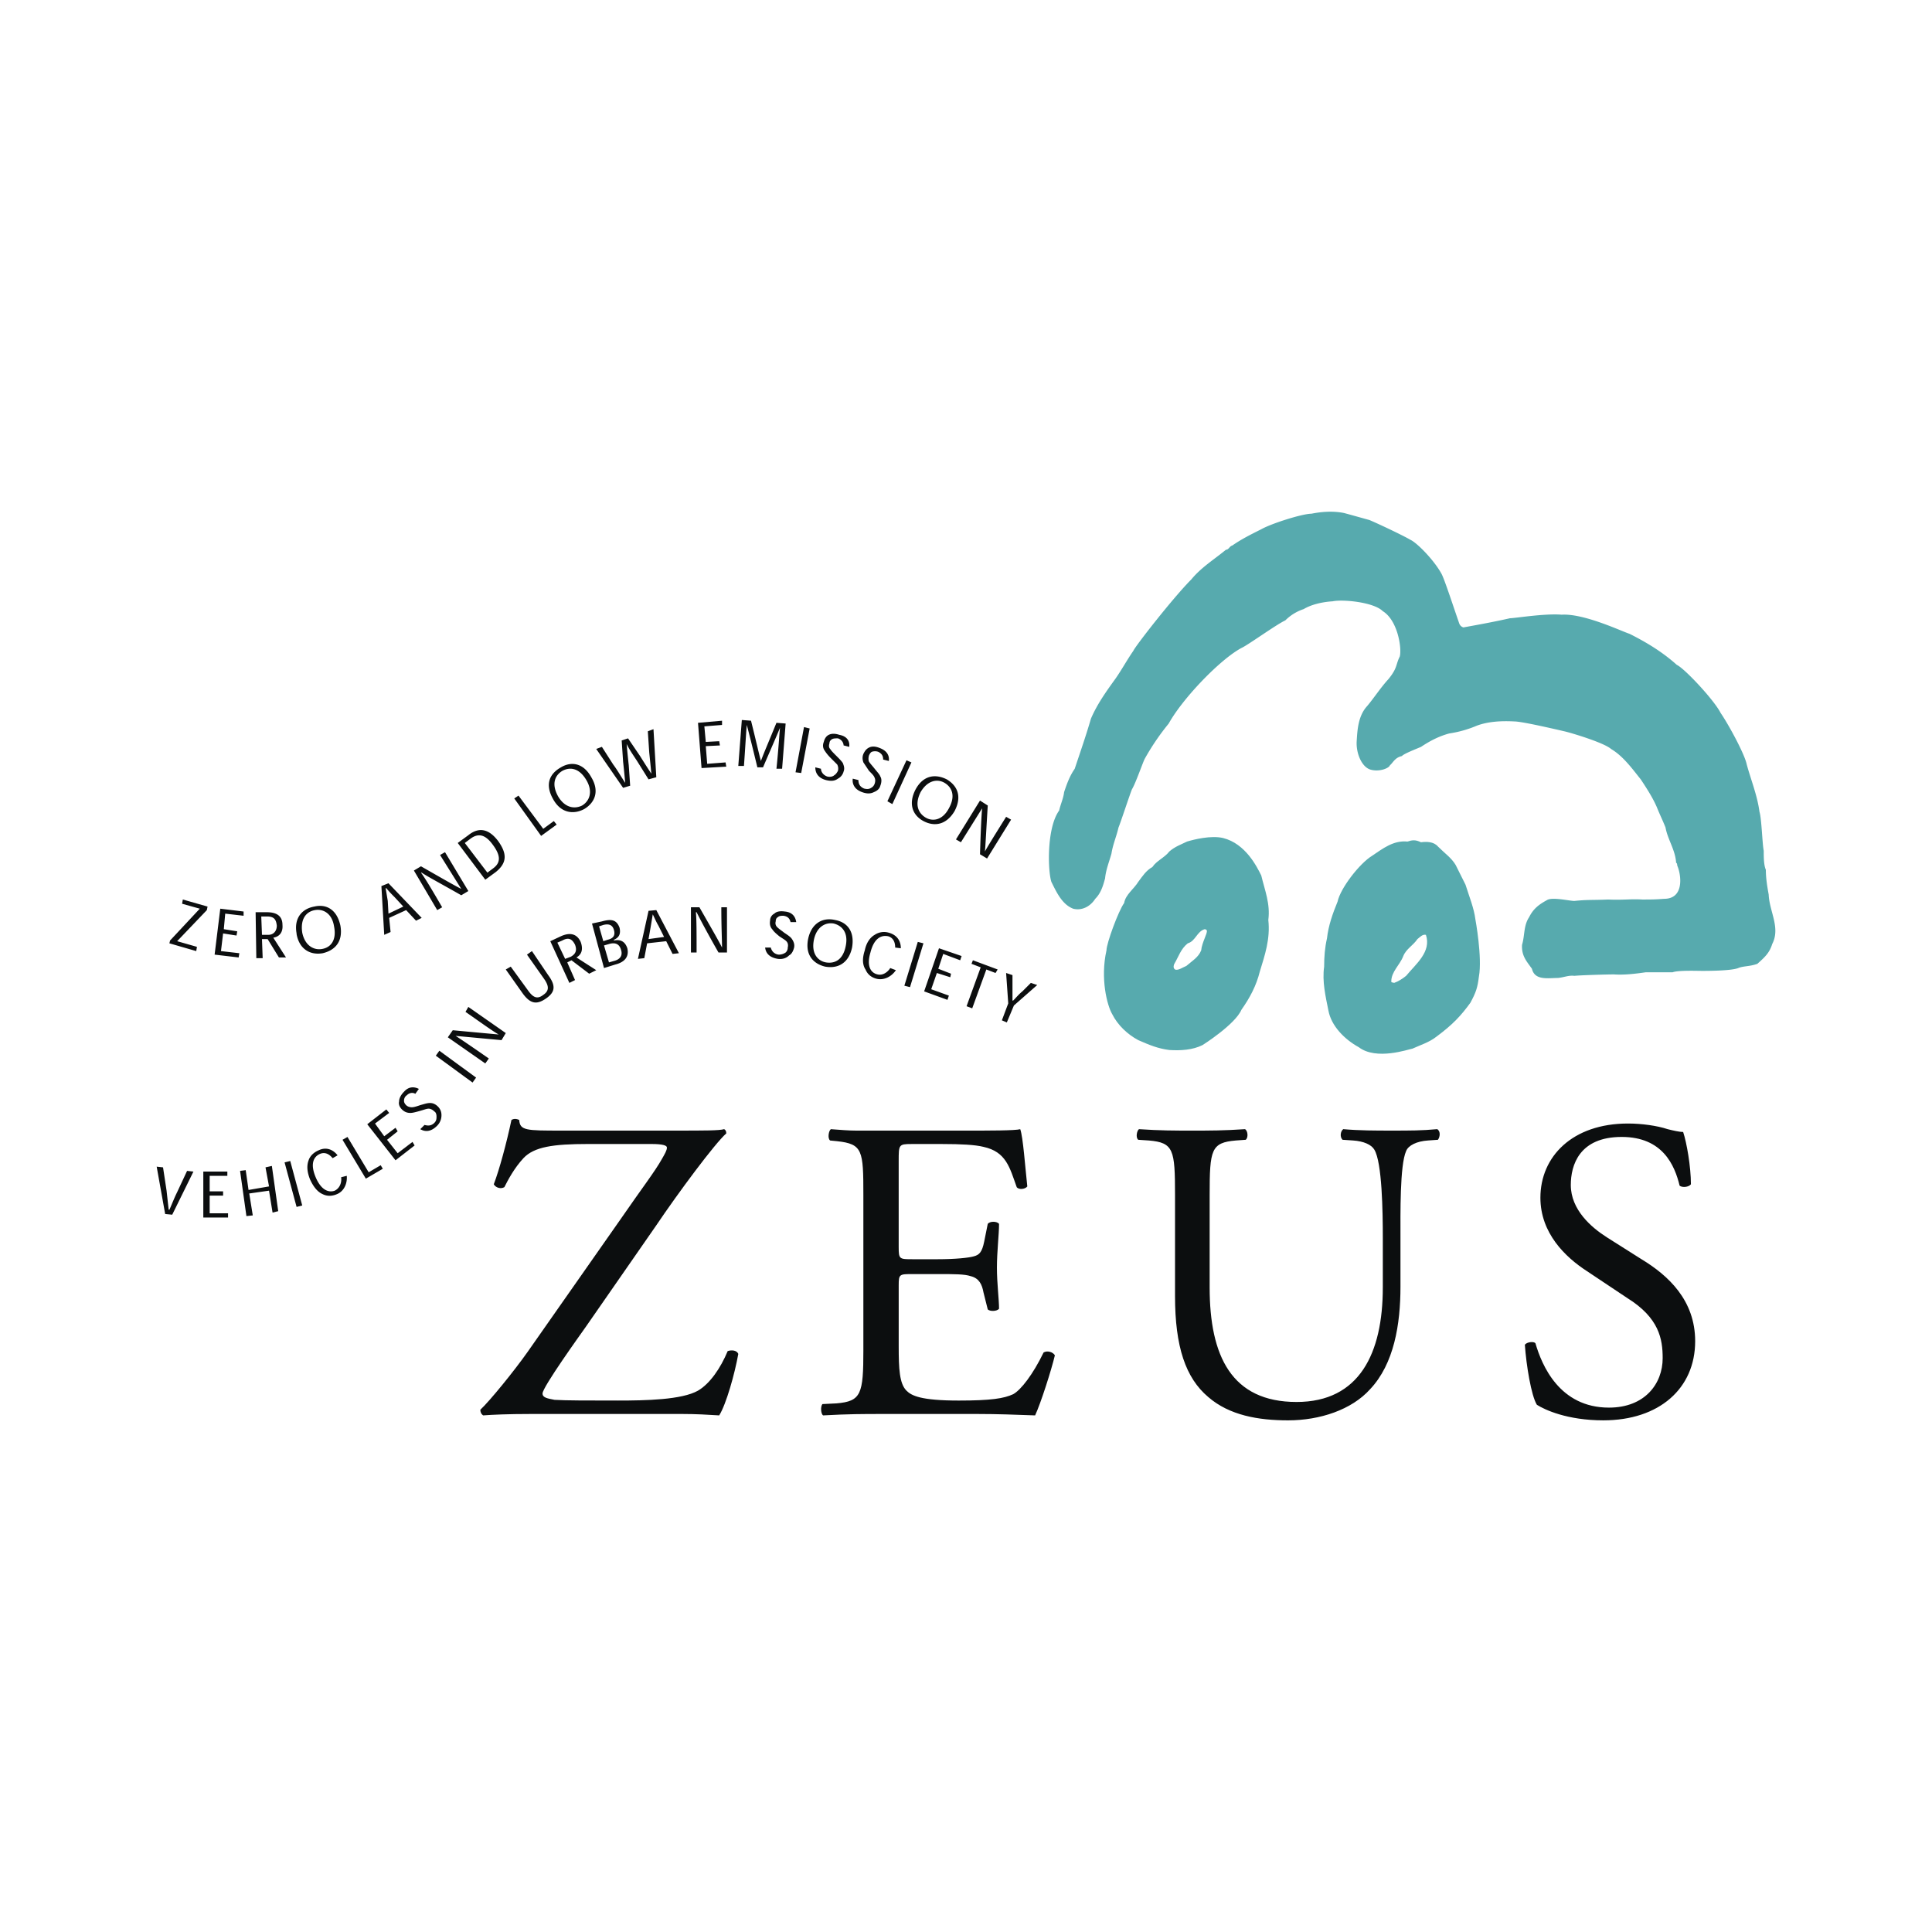 <svg xmlns="http://www.w3.org/2000/svg" width="2500" height="2500" viewBox="0 0 192.756 192.756"><g fill-rule="evenodd" clip-rule="evenodd"><path fill="#fff" d="M0 0h192.756v192.756H0V0z"/><path d="M52.648 134.869c-1.34 1.904-3.808 4.936-4.725 5.781 0 .211.071.424.282.564.917-.07 2.468-.141 4.724-.141h15.16c1.339 0 2.539.07 3.667.141.705-1.129 1.551-4.16 1.904-6.135-.141-.352-.635-.422-1.058-.281-.705 1.691-1.762 3.244-2.961 3.947-1.622.918-5.218.988-7.968.988-2.961 0-5.218 0-6.345-.07-.705-.141-1.199-.211-1.199-.635 0-.635 3.807-5.924 4.301-6.627l7.051-10.154c2.186-3.244 5.853-8.18 6.98-9.166 0-.211-.07-.354-.211-.424-.494.143-1.833.143-4.936.143H56.032c-3.525 0-4.16 0-4.23-1.059-.281-.141-.564-.141-.775 0-.494 2.326-1.199 4.936-1.763 6.416.212.354.705.494 1.058.283.353-.707.987-1.904 1.904-2.891 1.058-1.129 2.961-1.412 6.416-1.412h6.346c1.128 0 1.551.143 1.551.354 0 .281-.211.635-.493 1.127-.706 1.27-1.975 2.893-4.16 6.064l-9.238 13.187zM86.139 134.658c0 4.441-.211 5.146-2.68 5.357l-1.41.07c-.211.283-.141.988.07 1.129 2.539-.141 4.02-.141 5.853-.141h9.59c1.902 0 3.807.07 5.711.141.562-1.199 1.621-4.514 1.973-5.994-.211-.352-.775-.492-1.127-.281-1.059 2.186-2.258 3.736-3.033 4.16-.916.424-2.186.635-5.428.635-3.808 0-4.725-.494-5.218-.988-.705-.703-.776-2.186-.776-4.441v-6.064c0-1.127.071-1.127 1.41-1.127h2.468c1.692 0 2.679 0 3.314.211.846.211 1.127.846 1.268 1.623l.424 1.691c.211.211.916.211 1.127-.07 0-.918-.211-2.539-.211-4.09 0-1.621.211-3.314.211-4.371-.211-.283-.916-.283-1.127 0l-.354 1.762c-.211 1.059-.492 1.34-1.057 1.48-.494.143-1.834.283-3.596.283h-2.468c-1.339 0-1.41 0-1.41-1.199v-8.602c0-1.621 0-1.693 1.269-1.693h3.103c1.833 0 3.244.072 4.089.283 2.256.494 2.609 2.045 3.314 4.02.211.281.846.211 1.057-.072-.211-1.902-.422-4.936-.705-5.711-.492.143-3.031.143-5.781.143H85.503c-.846 0-1.622-.072-2.609-.143-.211.143-.353.918-.07 1.129l.705.07c2.539.281 2.609.916 2.609 5.357v15.443h.001zM137.963 128.453c0 6.557-2.326 11.422-8.602 11.422-6.488 0-8.674-4.584-8.674-11.422v-9.238c0-4.512.143-5.217 2.609-5.428l.986-.07c.283-.213.213-.916-.07-1.059-2.115.143-3.525.143-5.287.143-1.693 0-3.174 0-5.289-.143-.211.143-.352.846-.07 1.059l1.059.07c2.467.211 2.607.916 2.607 5.428v10.084c0 5.076 1.059 8.18 3.314 10.082 2.115 1.834 5.006 2.328 7.967 2.328 3.174 0 6.346-1.059 8.18-3.104 2.396-2.537 3.031-6.486 3.031-10.223v-4.865c0-2.398-.07-7.264.564-8.674.211-.562 1.059-.986 2.186-1.057l.988-.07c.211-.283.281-.846-.07-1.059-1.553.143-2.68.143-4.514.143-1.621 0-3.242 0-4.865-.143-.281.213-.352.775-.07 1.059l1.057.07c1.059.07 1.834.424 2.117.916.775 1.27.846 6.205.846 8.814v4.937zM169.127 133.812c0-4.09-2.68-6.559-5.357-8.18l-3.455-2.186c-1.553-.988-3.596-2.75-3.596-5.219 0-1.975.846-4.795 5.076-4.795 4.09 0 5.287 2.82 5.781 4.865.281.213.916.143 1.127-.141 0-1.762-.422-4.16-.775-5.217-.352 0-.986-.141-1.551-.283-1.057-.352-2.607-.562-3.947-.562-5.57 0-8.744 3.312-8.744 7.402 0 3.525 2.469 5.922 4.654 7.332l4.018 2.68c3.174 1.975 3.527 4.09 3.527 5.994 0 2.539-1.764 4.936-5.359 4.936-4.936 0-6.699-4.23-7.334-6.416-.141-.211-.846-.143-1.057.141.141 2.045.635 5.076 1.199 5.992.775.494 3.031 1.553 6.627 1.553 5.57.001 9.166-3.173 9.166-7.896z" fill="#0c0e0f"/><path d="M136.623 51.881c.846.353 3.385 1.551 4.09 1.974.635.282 2.326 1.975 3.102 3.384.281.494 1.199 3.314 1.764 4.936.07.211.211.353.422.423 1.551-.282 3.104-.564 4.654-.917.494 0 3.455-.493 5.146-.353 2.256-.141 6.064 1.692 6.77 1.904 1.691.846 3.314 1.833 4.725 3.103.775.353 3.736 3.525 4.371 4.794.775 1.128 2.396 4.089 2.607 5.147.424 1.551 1.059 3.102 1.27 4.724.213.635.283 3.243.424 3.878 0 .635 0 1.41.211 1.904 0 .846.141 1.692.283 2.467.068 1.693 1.197 3.314.352 4.937-.283.916-.775 1.339-1.48 1.974-.775.281-1.41.211-1.904.422-.705.283-3.102.283-3.596.283-.564 0-2.396-.07-2.961.141h-2.68c-.986.141-2.115.283-3.172.211-.635 0-3.244.072-3.949.143-.564-.07-.986.141-1.621.211-.988 0-2.328.281-2.609-.916-.494-.707-1.059-1.27-.986-2.398.281-.917.141-1.904.705-2.75.422-.846.986-1.269 1.762-1.692.494-.353 2.256.071 2.75.071 1.41-.141 1.691-.071 3.385-.141 1.41.07 2.186-.07 3.383 0 .918 0 1.27 0 2.188-.07 2.045 0 1.691-2.397 1.34-3.243-.07-.142 0-.283-.143-.353-.07-1.269-.846-2.327-1.057-3.525-.281-.705-.564-1.269-.846-1.974-.354-.846-.918-1.763-1.623-2.82-.846-1.058-1.762-2.327-2.961-3.032-.705-.634-4.018-1.622-4.652-1.763-.918-.211-4.23-.987-5.008-.987-1.268-.07-2.607 0-3.736.423a11.26 11.26 0 0 1-2.75.776c-1.057.282-1.975.775-2.82 1.34-.494.211-1.762.705-1.902.916-.705.141-.916.706-1.199.917-.07.282-1.059.705-1.975.423-.846-.282-1.41-1.622-1.34-2.82.07-1.128.141-2.539 1.059-3.525.705-.847 1.338-1.833 2.115-2.679.916-1.128.703-1.41 1.127-2.256.213-.846-.211-3.596-1.691-4.513-.918-.917-4.02-1.199-5.006-.987-1.129.07-2.186.352-2.891.776a4.626 4.626 0 0 0-1.834 1.127c-.916.423-3.736 2.468-4.371 2.75-2.115 1.128-5.854 5.006-7.264 7.545a23.857 23.857 0 0 0-2.396 3.525c-.211.423-.916 2.468-1.27 3.032-.281.705-1.127 3.314-1.34 3.808-.211.917-.562 1.692-.705 2.609-.211.775-.562 1.622-.635 2.468-.211.775-.422 1.48-.986 2.045-.494.775-1.34 1.198-2.186.987-1.129-.423-1.693-1.692-2.186-2.679-.354-1.058-.494-5.359.775-7.121.141-.635.422-1.199.494-1.833.281-.846.564-1.622 1.057-2.327.564-1.692 1.129-3.313 1.621-5.006.635-1.479 1.553-2.749 2.469-4.019.635-.916 1.127-1.833 1.762-2.75.213-.493 4.02-5.358 5.783-7.121.986-1.199 2.256-1.974 3.455-2.961.281 0 .352-.353.635-.423.916-.634 1.762-1.057 2.891-1.622.986-.564 4.088-1.551 5.006-1.551 1.057-.211 2.186-.283 3.242-.071.772.206 1.761.488 2.536.7z" fill="#57aaae"/><path d="M125.836 87.346c-.424-.846-1.553-3.173-3.809-3.737-1.197-.282-2.891.141-3.596.353-.564.282-1.199.494-1.762.987-.494.634-1.27.917-1.693 1.551-.635.353-.986.916-1.41 1.48-.424.705-1.27 1.269-1.41 2.115-.564.775-1.762 4.019-1.762 4.724-.635 2.82.07 5.5.562 6.346.564 1.129 1.553 2.045 2.609 2.609 1.129.492 1.975.846 3.104.986 1.127.07 2.326 0 3.312-.494 0 0 3.244-2.045 3.879-3.525.846-1.197 1.48-2.396 1.832-3.807.494-1.622 1.059-3.244.848-5.147.212-1.62-.352-2.96-.704-4.441zm-5.994 7.474c-.281.705-.916 1.058-1.48 1.551-.354.141-.846.494-1.129.354-.211-.143-.141-.424-.07-.564.424-.706.635-1.481 1.34-2.045.775-.211.918-1.198 1.693-1.41.07 0 .211.071.211.141.07.281-.495 1.197-.565 1.973zM147.199 91.717c-.141-1.128-.635-2.326-.986-3.454l-.988-1.975c-.424-.705-1.057-1.128-1.762-1.833-.424-.494-1.129-.494-1.693-.423-.564-.282-.916-.211-1.34-.07-1.41-.141-2.467.705-3.525 1.411-1.268.775-3.172 3.243-3.455 4.582-.492 1.199-.916 2.397-1.057 3.667-.211.917-.283 1.833-.283 2.82-.211 1.48.143 2.963.424 4.371.283 1.553 1.621 2.893 3.033 3.668 1.762 1.338 4.934.211 5.357.141.775-.354 1.691-.635 2.396-1.199 1.623-1.199 2.469-2.115 3.385-3.385.564-1.057.705-1.48.846-2.607.353-1.906-.352-5.714-.352-5.714zm-6.91 5.642c-.352.281-.775.562-1.199.705-.139-.072-.281 0-.281-.143 0-.986.846-1.621 1.199-2.538.281-.705.986-1.058 1.41-1.692.281-.212.494-.493.846-.423.564 1.693-.989 2.892-1.975 4.091z" fill="#57aaae"/><path d="M16.83 120.697c-.071-.635-.142-1.27-.211-1.904l-.353-2.326-.634-.07.846 4.723.705.07 2.116-4.301-.635-.07-.987 2.115c-.282.564-.494 1.129-.775 1.764h-.072v-.001zM20.919 118.863v-1.551h1.763v-.423h-2.398v4.584h2.468v-.424h-1.833v-1.762h1.339v-.424h-1.339zM27.124 116.326l-.635.141.352 1.902-2.044.354-.283-1.975-.563.07.634 4.512.635-.068-.352-2.188 1.973-.281.353 2.186.564-.141-.634-4.512zM30.155 120.273l-1.198-4.441-.564.141 1.198 4.441.564-.141zM34.034 117.453c.07.424-.071 1.059-.635 1.34-.564.211-1.34 0-1.904-1.34s-.211-2.045.423-2.326c.493-.211.917 0 1.269.424l.494-.283c-.494-.635-1.198-.846-1.904-.494-.493.211-.846.564-.987.988-.212.564-.141 1.197.141 1.902.353.777.775 1.27 1.269 1.48.423.213.917.213 1.41 0 .706-.281 1.058-1.057.987-1.832l-.563.141zM37.982 116.254l-1.199.705-2.116-3.525-.493.283 2.327 3.877 1.692-.987-.211-.353zM38.334 113.363l-.917-1.267 1.411-1.059-.282-.351-1.904 1.48 2.82 3.596 1.904-1.481-.211-.353-1.481 1.129-1.057-1.34 1.057-.846-.212-.353-1.128.845zM41.79 108.641c-.423-.213-.987-.283-1.481.281-.353.354-.494.705-.494.986-.07.283.07.564.282.777.282.281.564.352.846.352.212 0 .494-.07.987-.211s.635-.213.846-.213c.141 0 .354.072.564.283.141.07.211.281.211.492 0 .213 0 .424-.211.635-.353.354-.705.283-.987.213l-.423.422c.494.283 1.058.283 1.692-.352a1.47 1.47 0 0 0 .423-1.059c0-.352-.141-.635-.353-.846-.282-.281-.563-.354-.776-.354-.282 0-.493.072-.987.213-.423.141-.635.211-.847.211-.211 0-.422-.07-.563-.211s-.211-.283-.211-.424c0-.211.07-.422.282-.562.282-.283.634-.283.846-.143l.354-.49zM47.5 107.512l-3.666-2.68-.353.494 3.667 2.68.352-.494zM49.756 103.211c-.775-.07-2.326-.211-4.583-.424l-.493.705 3.737 2.609.353-.494c-1.622-1.127-2.75-1.902-3.314-2.256.776.07 2.257.211 4.583.424l.423-.705-3.737-2.609-.282.494c1.621 1.127 2.679 1.902 3.313 2.256zM53.071 94.891l-.494.353 1.692 2.397c.494.705.564 1.199-.07 1.621-.635.494-1.058.211-1.551-.492l-1.692-2.328-.494.283 1.693 2.396c.775 1.059 1.41 1.129 2.327.494s.987-1.27.211-2.326l-1.622-2.398zM57.512 95.525c.494-.282.705-.776.423-1.551-.423-.917-1.198-.917-1.974-.564l-1.058.494 1.904 4.161.564-.283-.775-1.763.423-.211 1.763 1.339.705-.352-1.975-1.27zm-1.128.142l-.775-1.622.494-.211c.635-.353.987-.141 1.269.423.211.564.07.916-.423 1.198l-.565.212zM61.25 93.762c.494-.211.705-.563.564-1.198-.282-.775-.776-.917-1.763-.635l-.987.212 1.198 4.441 1.128-.352c.846-.212 1.41-.705 1.198-1.622-.211-.634-.634-.917-1.339-.775v-.071h.001zm-1.481-1.339l.423-.141c.564-.141.917 0 1.058.494.141.493 0 .846-.635.986l-.423.141-.423-1.48zm.493 1.904l.494-.141c.706-.212 1.058.07 1.199.563.212.635-.141.987-.705 1.128l-.494.141-.494-1.691zM66.467 93.903l.634 1.269.635-.07-2.256-4.301-.775.071-1.058 4.795.635-.071.282-1.481 1.903-.212zm-.212-.423l-1.551.212.211-1.198.211-1.269c.211.423.353.775.564 1.127l.565 1.128zM72.038 94.538c-.353-.705-1.128-2.044-2.257-4.019h-.846v4.512h.564c0-1.975 0-3.314-.071-4.019h.071c.353.705 1.058 2.044 2.186 4.019h.846V90.52h-.564c-.001 1.974.071 3.313.071 4.018zM79.44 92c-.07-.494-.352-.987-1.128-1.057-.494-.071-.846 0-1.058.211a.775.775 0 0 0-.423.705c-.07.423.07.705.211.846.141.211.282.352.705.705.423.282.564.353.705.494s.211.353.141.635a.645.645 0 0 1-.211.494 1.193 1.193 0 0 1-.706.211c-.493-.071-.705-.423-.775-.705h-.564c.07.564.423.987 1.269 1.128.564.07.917-.141 1.128-.353.283-.142.423-.494.494-.776.07-.352-.07-.635-.211-.846-.142-.212-.354-.353-.776-.635-.353-.281-.494-.352-.706-.563a.55.55 0 0 1-.141-.564c0-.212.071-.353.211-.423.141-.141.353-.141.564-.141.493.071.635.352.705.634h.566zM80.639 93.622c-.353 1.622.494 2.539 1.692 2.82 1.198.213 2.327-.281 2.679-1.903.282-1.622-.494-2.539-1.692-2.75-1.198-.283-2.326.282-2.679 1.833zm2.539-1.481c.846.211 1.48.916 1.198 2.256-.282 1.41-1.128 1.763-1.974 1.622-.776-.141-1.48-.846-1.198-2.256.281-1.34 1.198-1.763 1.974-1.622zM88.818 96.582c-.211.354-.706.777-1.269.635-.635-.141-1.128-.775-.705-2.185.353-1.41 1.058-1.763 1.763-1.622.493.141.705.564.705 1.128l.564.07c0-.775-.423-1.339-1.198-1.551a1.663 1.663 0 0 0-1.411.212c-.494.282-.846.846-.987 1.551-.282.846-.211 1.48.071 1.904.211.492.564.775 1.058.916.776.211 1.551-.211 1.974-.846l-.565-.212zM90.792 98.486l1.34-4.371-.564-.141-1.34 4.372.564.14zM93.613 96.654l.493-1.482 1.692.635.141-.423-2.256-.776-1.481 4.302 2.327.846.141-.424-1.762-.635.564-1.621 1.339.424.071-.354-1.269-.492zM99.535 96.725l-2.467-.918-.142.353.918.352-1.41 3.879.564.211 1.41-3.877.916.351.211-.351zM103.484 98.275l-.635-.211-.846.846c-.354.281-.635.635-.918.916h-.07V97.288l-.635-.213.213 3.033-.635 1.691.492.211.707-1.691 2.327-2.044zM16.9 94.115l2.679.776.07-.424-1.974-.564 2.962-3.102.071-.352-2.468-.705-.071.423 1.763.493-2.962 3.173-.07.282zM22.33 92.705l.14-1.551 1.833.211v-.423l-2.326-.282-.565 4.583 2.398.282.07-.423-1.833-.211.211-1.763 1.34.211.071-.422-1.339-.212zM27.265 93.551c.494-.071.987-.423.917-1.269 0-.987-.705-1.269-1.551-1.269h-1.128l.07 4.583h.634l-.07-1.904h.564l1.128 1.833h.705l-1.269-1.974zm-1.128-.282l-.071-1.833h.564c.705 0 .916.281.986.916 0 .564-.352.917-.845.917h-.634zM29.591 93.199c.282 1.551 1.41 2.115 2.608 1.903 1.199-.282 2.045-1.128 1.763-2.75-.353-1.621-1.41-2.186-2.609-1.903-1.199.211-2.045 1.128-1.763 2.679v.071h.001zm1.834-2.398c.775-.141 1.692.283 1.903 1.622.282 1.41-.352 2.115-1.198 2.256-.775.141-1.692-.282-1.974-1.622-.212-1.41.422-2.115 1.269-2.256zM40.52 90.801l.987 1.058.564-.282-3.314-3.455-.705.282.282 4.865.635-.282-.142-1.41 1.693-.776zm-.282-.352l-1.481.705-.07-1.269-.212-1.269h.071c.282.352.564.634.846.917l.846.916zM46.02 88.686c-.705-.353-2.045-1.128-4.02-2.256l-.705.423 2.327 3.948.494-.281c-.986-1.693-1.692-2.891-2.115-3.455h.071c.634.423 1.974 1.128 3.949 2.256l.705-.423-2.327-3.877-.494.282 2.115 3.383zM49.475 86.994c1.128-.917 1.128-1.833.211-3.102-.917-1.199-1.903-1.411-2.961-.564l-1.057.775 2.75 3.666 1.057-.775zm-.847.07l-2.255-2.961.563-.423c.846-.635 1.551-.353 2.256.635.775 1.058.775 1.762 0 2.327l-.564.422zM55.256 81.917l-1.057.775-2.468-3.314-.423.283 2.68 3.737 1.551-1.128-.283-.353zM55.186 79.732c.775 1.41 2.045 1.551 3.103.986 1.057-.635 1.551-1.763.705-3.172-.776-1.41-1.974-1.622-3.032-.987-1.129.634-1.623 1.691-.776 3.173zm.917-2.821c.775-.423 1.692-.281 2.397.917.705 1.199.282 2.115-.423 2.539-.705.352-1.692.282-2.397-.917-.706-1.27-.283-2.116.423-2.539zM62.519 74.231c.353.706.776 1.269 1.128 1.833l1.058 1.692.775-.211-.282-4.795-.564.211.141 2.115c.07.706.141 1.34.211 2.116-.423-.634-.775-1.198-1.128-1.763l-1.198-1.763-.635.211.142 2.116c.07.635.141 1.339.211 2.115-.423-.634-.775-1.269-1.199-1.833l-1.128-1.762-.564.211 2.68 3.878.705-.211-.142-2.044c-.07-.635-.141-1.34-.211-2.116zM70.416 74.02l-.142-1.551 1.764-.141v-.423l-2.398.211.353 4.513 2.467-.141-.07-.423-1.833.141-.141-1.763 1.41-.07-.071-.423-1.339.07zM75.916 75.924c-.212-.776-.493-2.045-.987-4.02l-.917-.07-.352 4.583h.564c.141-1.974.211-3.314.282-4.09.211.776.563 2.187 1.057 4.231h.564c.847-1.974 1.41-3.244 1.692-3.949-.07.705-.141 2.045-.352 4.089h.563l.353-4.512-.917-.071c-.775 1.905-1.269 3.033-1.55 3.809zM79.935 77.123l.845-4.442-.564-.142-.846 4.513.565.071zM84.729 74.514c.07-.564-.212-1.058-.987-1.199-.423-.141-.775-.141-1.058 0-.282.141-.423.423-.494.705-.141.353-.071.635.071.846.141.211.282.423.634.776l.634.634c.07.141.142.353.07.634-.07.142-.211.353-.352.423-.141.142-.423.212-.705.142-.423-.142-.634-.494-.634-.776l-.564-.141c0 .564.282 1.058 1.058 1.269.564.141.917.07 1.198-.141.283-.141.494-.423.564-.706.142-.352 0-.634-.07-.846-.141-.211-.353-.423-.635-.706-.353-.353-.493-.493-.634-.705-.141-.141-.141-.353-.07-.564 0-.211.141-.353.282-.423.141-.071.353-.071.563-.071.423.141.564.494.564.705l.565.144zM88.678 75.924c.07-.494-.142-.987-.847-1.27-.494-.211-.846-.211-1.128-.07-.282.141-.423.353-.563.634-.142.353-.071.635 0 .846l.563.846c.353.353.494.494.564.706.07.141.07.353 0 .564s-.211.352-.353.423c-.212.141-.423.141-.706.071-.493-.211-.563-.564-.563-.846l-.565-.141c-.07.493.141 1.057.917 1.339.564.211.917.141 1.199 0 .353-.141.564-.353.634-.635.141-.353.141-.705 0-.916-.07-.212-.282-.423-.564-.776-.282-.352-.423-.493-.564-.705-.07-.141-.07-.423 0-.635.071-.141.142-.283.282-.353a.986.986 0 0 1 .635 0c.423.211.493.493.493.775l.566.143zM89.03 80.225l1.903-4.16-.493-.211-1.904 4.089.494.282zM91.356 78.744c-.776 1.481-.282 2.609.775 3.173 1.058.564 2.256.423 3.103-.987.775-1.481.282-2.539-.775-3.173-1.128-.564-2.327-.423-3.103.987zm2.891-.635c.705.423 1.128 1.269.423 2.539-.635 1.199-1.622 1.34-2.327.917-.705-.423-1.128-1.27-.493-2.539.705-1.198 1.692-1.339 2.397-.917zM98.266 84.949c.07-.776.143-2.327.283-4.583l-.775-.494-2.398 3.878.494.282 2.116-3.384c-.07.775-.141 2.256-.211 4.583l.705.423 2.396-3.878-.494-.282c-1.058 1.693-1.763 2.821-2.116 3.455z" fill="#0c0e0f"/></g></svg>